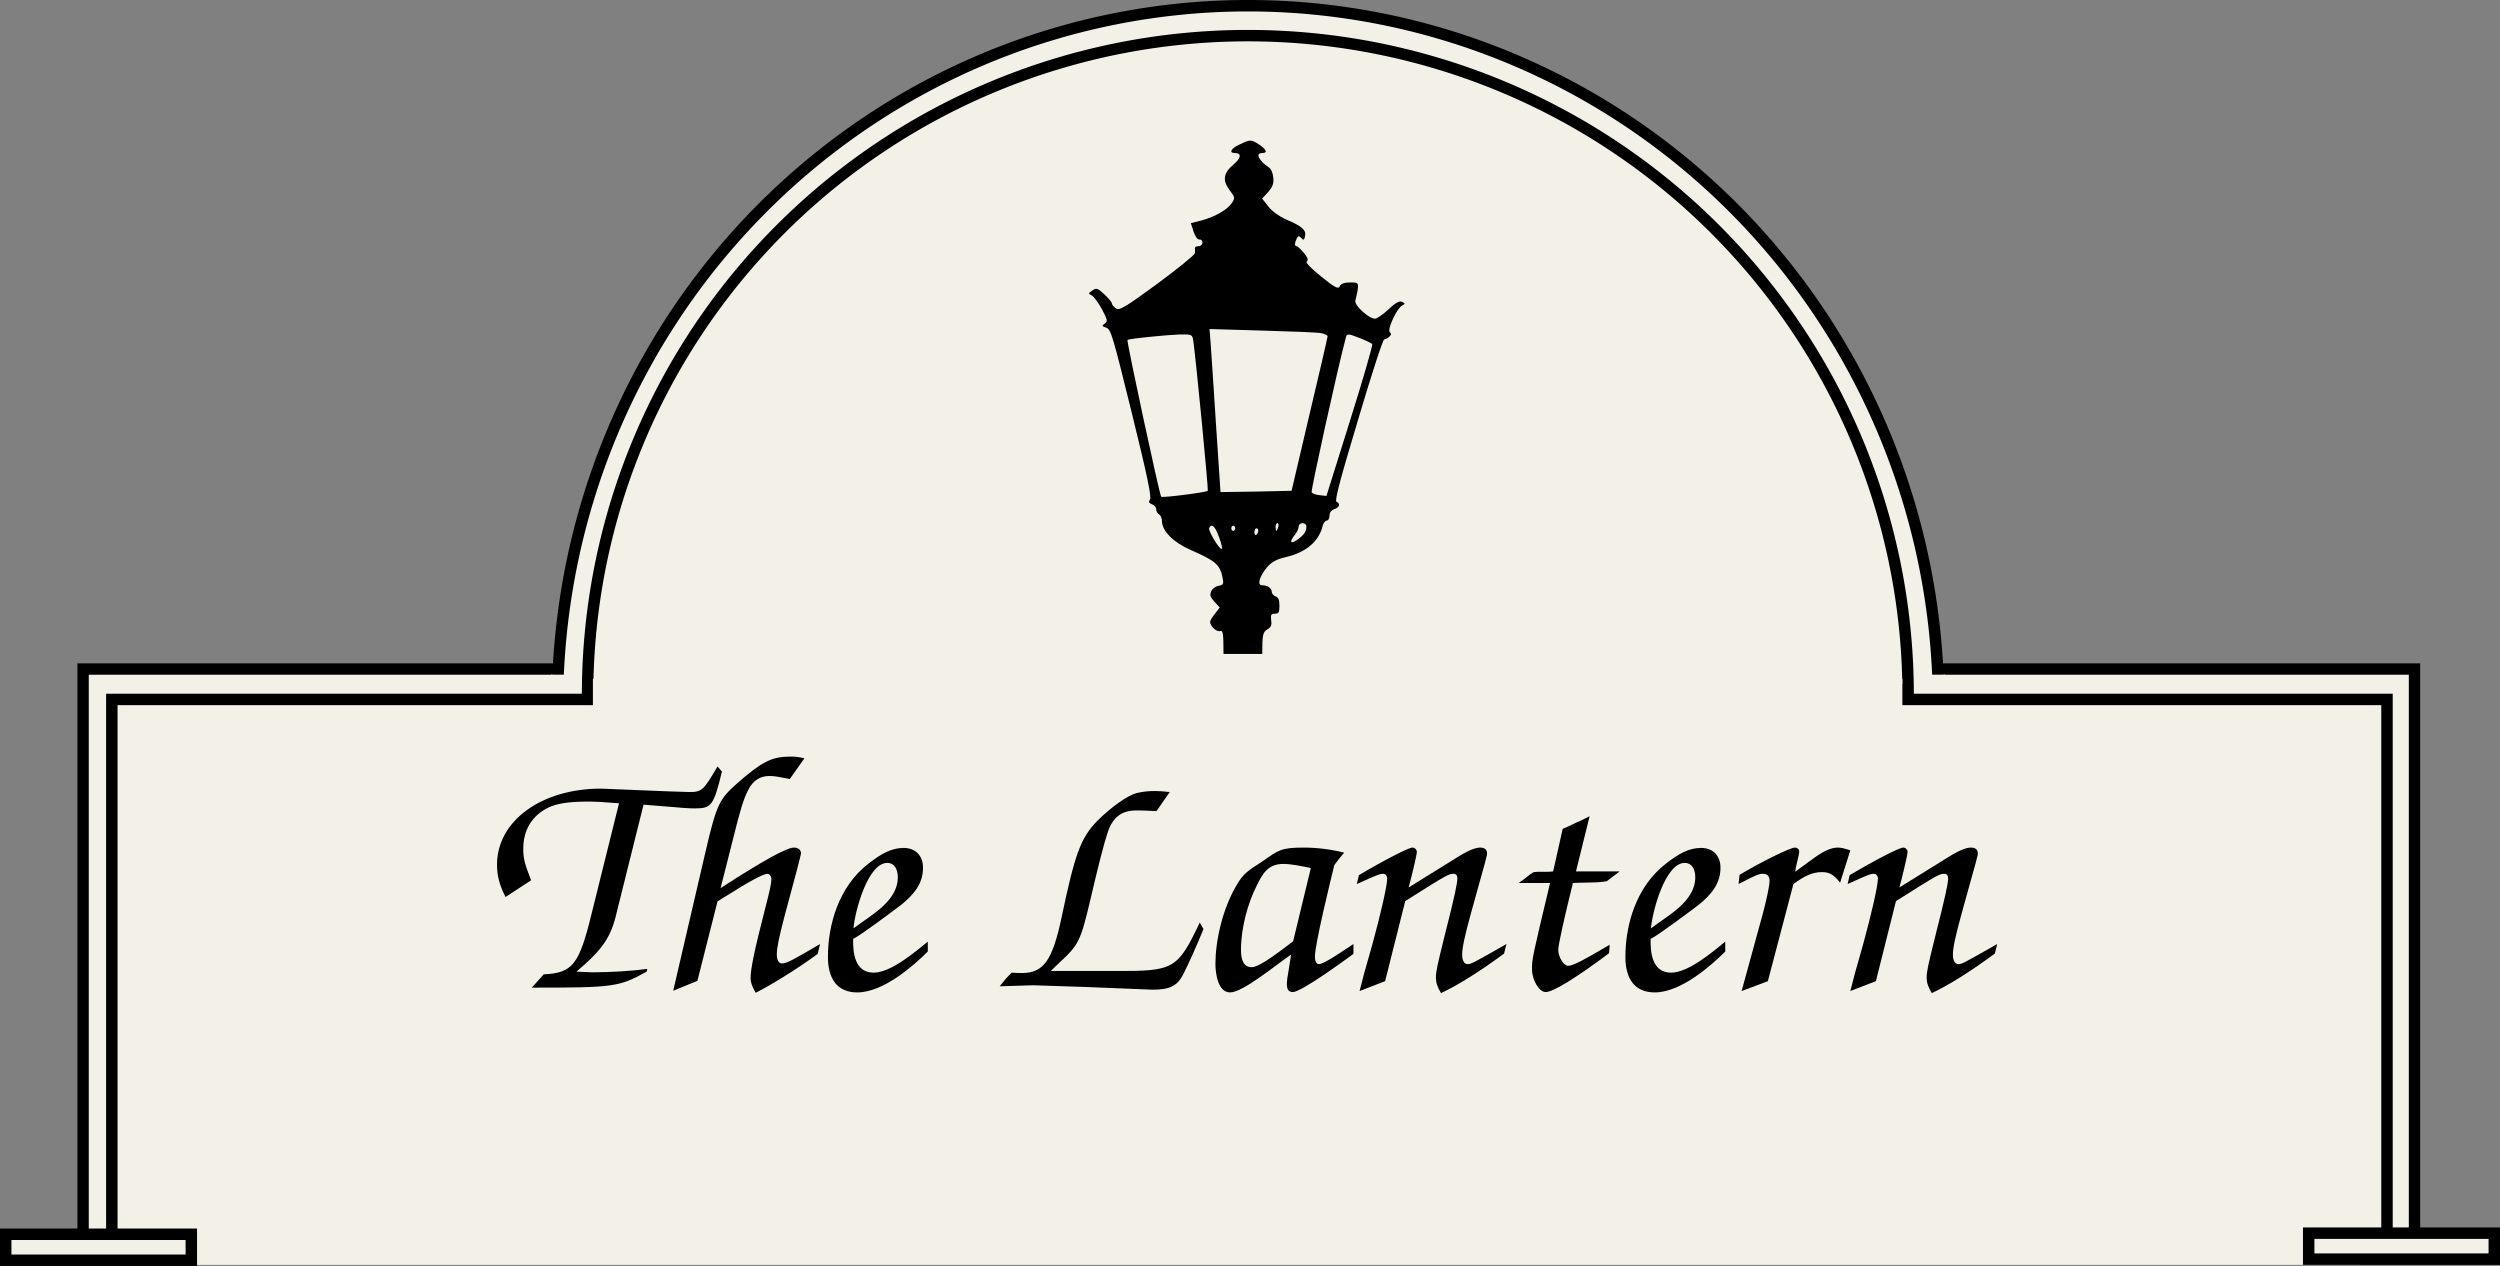 <?xml version="1.0" encoding="UTF-8" standalone="no"?>
<!-- Created with Inkscape (http://www.inkscape.org/) -->

<svg
   width="491.911mm"
   height="249.097mm"
   viewBox="0 0 491.911 249.097"
   version="1.1"
   id="svg5"
   inkscape:version="1.2.1 (9c6d41e4, 2022-07-14)"
   sodipodi:docname="homepage.svg"
   inkscape:export-filename="../../../Desktop/lantern_header.svg"
   inkscape:export-xdpi="96"
   inkscape:export-ydpi="96"
   xmlns:inkscape="http://www.inkscape.org/namespaces/inkscape"
   xmlns:sodipodi="http://sodipodi.sourceforge.net/DTD/sodipodi-0.dtd"
   xmlns="http://www.w3.org/2000/svg"
   xmlns:svg="http://www.w3.org/2000/svg">
  <rect x="0" y="0" width="491.911" height="249.097" fill="#808080" stroke="none"/>
  <sodipodi:namedview
     id="namedview7"
     pagecolor="#ffffff"
     bordercolor="#000000"
     borderopacity="0.25"
     inkscape:showpageshadow="2"
     inkscape:pageopacity="0.0"
     inkscape:pagecheckerboard="0"
     inkscape:deskcolor="#d1d1d1"
     inkscape:document-units="mm"
     showgrid="false"
     inkscape:zoom="0.2799099"
     inkscape:cx="1916.6882"
     inkscape:cy="10156.84"
     inkscape:window-width="1535"
     inkscape:window-height="830"
     inkscape:window-x="0"
     inkscape:window-y="25"
     inkscape:window-maximized="0"
     inkscape:current-layer="layer10" />
  <defs
     id="defs2" />
  <g
     inkscape:groupmode="layer"
     id="layer6"
     inkscape:label="V2 Crisp header"
     transform="translate(-344.141,-2526.679)">
    <rect
       style="display:inline;fill:#f3f0e8;fill-opacity:1;stroke:#000000;stroke-width:2.234;stroke-dasharray:none;stroke-opacity:1"
       id="rect44937-0"
       width="458.738"
       height="112.612"
       x="360.489"
       y="2658.322"
       inkscape:export-filename="../../Desktop/crisp_header.svg"
       inkscape:export-xdpi="96"
       inkscape:export-ydpi="96" />
    <path
       id="path43391-6"
       style="display:inline;fill:#f3f0e8;fill-opacity:1;stroke:#000000;stroke-width:2.25;stroke-dasharray:none;stroke-opacity:1"
       d="M 589.69,2527.804 A 135.899,137.717 0 0 0 453.831,2664.43 H 725.576 A 135.899,137.717 0 0 0 589.69,2527.804 Z" />
    <rect
       style="display:inline;fill:#f3f0e8;fill-opacity:1;stroke:none;stroke-width:2.216;stroke-dasharray:none;stroke-opacity:1"
       id="rect44152-7"
       width="274.303"
       height="11.634"
       x="452.568"
       y="2659.427" />
    <path
       id="path43391-2-1"
       style="display:inline;fill:none;fill-opacity:1;stroke:#000000;stroke-width:2.25;stroke-dasharray:none;stroke-opacity:1"
       d="M 589.661,2533.69 A 129.942,129.73 0 0 0 459.758,2662.392 H 719.59 A 129.942,129.73 0 0 0 589.661,2533.69 Z" />
    <rect
       style="display:inline;fill:none;fill-opacity:1;stroke:#000000;stroke-width:2.25;stroke-dasharray:none;stroke-opacity:1"
       id="rect44937-3-9"
       width="447.67"
       height="106.236"
       x="366.147"
       y="2664.303" />
    <rect
       style="display:inline;fill:#f3f0e8;fill-opacity:1;stroke:none;stroke-width:2.197;stroke-dasharray:none;stroke-opacity:1"
       id="rect44152-3-0"
       width="257.653"
       height="12.005"
       x="460.804"
       y="2660.249" />
    <rect
       style="fill:#f3f0e8;fill-opacity:1;stroke:none;stroke-width:1.953;stroke-dasharray:none;stroke-opacity:1"
       id="rect45458-7"
       width="438.065"
       height="7.667"
       x="370.471"
       y="2767.891" />
    <rect
       style="display:inline;fill:#f3f0e8;fill-opacity:1;stroke:#000000;stroke-width:2.25;stroke-dasharray:none;stroke-opacity:1"
       id="rect8095-8-8-4-4"
       width="36.52"
       height="5.111"
       x="345.266"
       y="2769.54"
       ry="0" />
    <rect
       style="display:inline;fill:#f3f0e8;fill-opacity:1;stroke:#000000;stroke-width:2.25;stroke-dasharray:none;stroke-opacity:1"
       id="rect8095-8-8-4-4-7"
       width="36.52"
       height="5.111"
       x="798.407"
       y="2769.322"
       ry="0" />
  </g>
  <g
     inkscape:groupmode="layer"
     id="layer10"
     inkscape:label="V2 Crisp header title"
     style="display:inline"
     transform="translate(-344.141,-2526.679)">
    <g
       id="g45808-9-3-8-1"
       transform="translate(-158.209,428.737)"
       style="display:inline">
      <path
         d="m 644.404,2249.762 -0.872,-1.006 c -2.749,4.694 -3.085,5.029 -5.499,5.029 l -4.225,-0.134 -13.21,-0.536 c -11.735,0 -20.452,6.37 -20.452,14.954 0,2.146 0.469,4.024 1.676,6.37 l 5.029,-3.286 c -1.274,-3.286 -1.542,-4.292 -1.542,-6.169 0,-3.755 1.743,-6.639 5.029,-8.181 1.676,-0.805 4.158,-1.14 7.712,-1.14 1.408,0 2.749,0.067 6.102,0.335 l -5.432,21.86 c -2.414,9.857 -3.688,11.534 -9.388,11.802 l -2.347,2.615 c 16.161,0 17.167,-0.134 22.598,-3.152 l 0.134,-0.536 c -2.951,0.402 -7.242,0.671 -10.863,0.671 l -3.085,-0.134 c 5.163,-4.359 6.84,-6.773 7.98,-11.869 l 5.23,-20.989 c 8.784,0.738 8.851,0.738 10.193,0.738 3.152,0 3.621,-0.604 5.23,-7.242 z"
         style="font-size:42.667px;font-family:'TeX Gyre Chorus';-inkscape-font-specification:'TeX Gyre Chorus';white-space:pre;stroke-width:6.534"
         id="path3389-6-5-2-4-7-5-8" />
      <path
         d="m 663.247,2285.637 0.469,-1.945 c -5.7,3.353 -6.639,3.822 -7.51,3.822 -0.604,0 -1.006,-0.671 -1.006,-1.744 0,-1.341 0.402,-3.286 1.542,-7.644 2.146,-7.913 3.219,-12.003 3.219,-12.271 0,-0.671 -0.536,-1.14 -1.408,-1.14 -1.408,0 -6.035,2.548 -14.417,7.98 l 2.28,-8.986 c 1.609,-6.572 2.28,-8.65 3.152,-10.327 0.939,-1.877 2.347,-2.749 4.158,-2.749 0.872,0 1.408,0.067 4.023,0.604 l 2.883,-4.09 c -1.207,-0.268 -1.743,-0.335 -2.749,-0.335 -3.688,0 -5.633,1.006 -10.528,5.298 -3.487,3.085 -4.023,4.225 -6.102,13.076 l -6.437,27.695 4.761,-1.945 3.956,-15.624 c 0.671,-0.469 1.475,-0.939 1.609,-1.006 4.627,-2.95 7.443,-4.426 8.181,-4.426 0.469,0 0.805,0.469 0.805,1.073 0,0.805 -0.268,2.079 -1.207,5.7 -2.079,8.047 -2.883,11.936 -2.883,13.747 0,0.805 0.268,1.609 1.006,2.883 3.688,-1.877 8.516,-4.962 12.204,-7.644 z"
         style="font-size:42.667px;font-family:'TeX Gyre Chorus';-inkscape-font-specification:'TeX Gyre Chorus';white-space:pre;stroke-width:6.534"
         id="path3391-6-0-8-9-9-5-9" />
      <path
         d="m 684.906,2285.168 v -1.945 c -2.481,2.012 -7.242,6.102 -10.662,6.102 -3.755,0 -4.09,-4.023 -4.023,-6.639 1.542,-0.738 8.114,-5.7 9.455,-6.706 2.481,-2.012 4.292,-4.157 4.292,-7.309 0,-2.213 -1.341,-3.889 -3.822,-3.889 -2.414,0 -4.493,1.207 -6.907,3.085 -5.901,4.56 -7.98,12.07 -7.98,18.374 0,4.09 1.676,6.974 5.767,6.974 5.163,0 11.131,-5.298 13.881,-8.047 z m -5.901,-14.618 c 0,4.828 -5.499,7.577 -8.717,10.059 0.268,-3.353 2.816,-12.875 6.639,-12.875 1.475,0 2.079,1.341 2.079,2.816 z"
         style="font-size:42.667px;font-family:'TeX Gyre Chorus';-inkscape-font-specification:'TeX Gyre Chorus';white-space:pre;stroke-width:6.534"
         id="path3393-4-4-4-4-0-5-3" />
      <path
         d="m 739.155,2280.742 -0.738,-1.274 c -4.359,9.187 -5.096,9.589 -16.63,9.522 h -12.674 l 1.811,-1.744 c 3.554,-3.286 4.023,-4.157 5.7,-11.131 1.945,-8.315 2.883,-12.003 3.755,-14.618 1.006,-2.816 2.749,-4.09 5.566,-4.09 0.872,0 1.475,0 3.956,0.134 l 2.615,-3.755 c -1.341,-0.134 -2.012,-0.201 -2.95,-0.201 -1.274,0 -2.414,0.134 -3.554,0.402 -1.811,0.469 -5.029,2.749 -7.712,5.432 -3.286,3.353 -4.426,6.438 -7.041,18.91 -1.811,8.583 -3.554,11.064 -7.779,11.064 -0.536,0 -1.341,0 -2.079,-0.067 -0.939,0.939 -1.341,1.408 -2.347,2.682 l 6.572,-0.201 10.26,0.335 13.21,0.536 c 3.487,0 4.962,-0.738 6.169,-3.219 0.805,-1.542 2.883,-6.169 3.889,-8.717 z"
         style="font-size:42.667px;font-family:'TeX Gyre Chorus';-inkscape-font-specification:'TeX Gyre Chorus';white-space:pre;stroke-width:6.534"
         id="path3395-4-2-6-2-2-4-7" />
      <path
         d="m 768.66,2285.637 v -1.945 c -1.274,0.805 -5.7,3.956 -6.773,3.956 -0.671,0 -0.805,-0.872 -0.805,-1.475 0,-2.481 3.018,-14.752 3.822,-18.038 0.268,-0.402 1.609,-2.079 1.945,-2.414 -2.28,-0.604 -5.23,-1.006 -7.913,-1.006 -4.493,0 -4.962,0.469 -8.047,2.615 -1.811,1.274 -3.487,2.012 -4.761,4.023 -3.353,5.23 -4.627,12.003 -4.627,16.228 0,2.012 0.536,5.633 2.883,5.633 2.481,0 8.516,-5.029 12.003,-7.443 l -0.469,3.018 c -0.402,2.28 -0.805,4.359 0.805,4.359 1.676,0 9.991,-6.102 11.936,-7.51 z m -11.869,-2.481 c -2.012,1.475 -6.437,5.096 -8.181,5.096 -1.743,0 -2.079,-1.81 -2.079,-3.42 0,-4.292 1.341,-9.187 3.085,-12.607 1.14,-2.347 2.213,-4.292 5.23,-4.292 1.676,0 3.755,0.469 5.432,0.805 z"
         style="font-size:42.667px;font-family:'TeX Gyre Chorus';-inkscape-font-specification:'TeX Gyre Chorus';white-space:pre;stroke-width:6.534"
         id="path3397-4-6-6-3-3-2-4" />
      <path
         d="m 798.768,2283.692 c -6.706,3.822 -6.974,3.956 -7.644,3.956 -0.671,0 -1.073,-0.738 -1.073,-1.811 0,-1.408 0.469,-3.621 1.743,-8.248 3.152,-11.266 3.152,-11.266 3.152,-11.735 0,-0.738 -0.469,-1.14 -1.341,-1.14 -1.006,0 -2.481,0.604 -4.895,2.146 l -9.187,5.7 c 0.604,-2.213 1.609,-6.438 1.609,-6.974 0,-0.469 -0.402,-0.872 -0.872,-0.872 -0.738,0 -5.566,2.481 -10.528,5.432 l -0.402,1.743 c 4.292,-1.945 4.56,-2.012 5.163,-2.012 0.469,0 0.805,0.402 0.805,0.939 0,1.408 -1.274,6.974 -2.951,13.076 l -1.542,5.432 -0.939,3.621 5.029,-1.945 3.956,-15.758 c 8.382,-5.298 8.583,-5.365 9.522,-5.365 0.469,0 0.738,0.335 0.738,0.872 0,1.006 -0.536,3.554 -2.481,11.198 -1.475,5.968 -1.743,7.108 -1.743,8.382 0,0.939 0.268,1.81 1.006,3.018 3.085,-1.408 7.712,-4.292 12.406,-7.779 z"
         style="font-size:42.667px;font-family:'TeX Gyre Chorus';-inkscape-font-specification:'TeX Gyre Chorus';white-space:pre;stroke-width:6.534"
         id="path3399-5-7-2-8-9-1-8" />
      <path
         d="m 818.952,2285.503 0.134,-1.677 c -5.096,3.018 -7.242,4.158 -8.181,4.158 -0.872,0 -1.945,-1.744 -1.945,-3.152 0,-0.939 1.14,-6.102 2.883,-13.143 0.939,-0.067 1.609,-0.067 1.945,-0.067 l 2.682,-0.067 c 0.268,0 0.939,-0.067 2.012,-0.201 l 2.548,-1.945 h -8.583 l 2.682,-10.863 c -1.274,0.671 -1.811,0.872 -2.816,1.341 -0.469,0.268 -1.006,0.469 -1.542,0.738 -0.268,0.134 -0.604,0.268 -0.939,0.402 l -1.878,8.382 c -0.604,0.067 -1.006,0.067 -1.207,0.067 h -1.609 c 0,0 -0.469,0 -1.006,0.067 -0.738,0.469 -0.805,0.469 -1.945,1.408 -0.201,0.134 -0.536,0.402 -1.006,0.738 h 1.609 3.085 1.475 c -3.554,14.887 -3.554,14.887 -3.554,16.965 0,2.146 1.408,4.493 2.682,4.493 1.475,0 6.035,-2.816 12.473,-7.644 z"
         style="font-size:42.667px;font-family:'TeX Gyre Chorus';-inkscape-font-specification:'TeX Gyre Chorus';white-space:pre;stroke-width:6.534"
         id="path3401-7-6-5-5-9-9-0" />
      <path
         d="m 841.819,2285.168 v -1.945 c -2.481,2.012 -7.242,6.102 -10.662,6.102 -3.755,0 -4.09,-4.023 -4.023,-6.639 1.542,-0.738 8.114,-5.7 9.455,-6.706 2.481,-2.012 4.292,-4.157 4.292,-7.309 0,-2.213 -1.341,-3.889 -3.822,-3.889 -2.414,0 -4.493,1.207 -6.907,3.085 -5.901,4.56 -7.98,12.07 -7.98,18.374 0,4.09 1.676,6.974 5.767,6.974 5.163,0 11.131,-5.298 13.881,-8.047 z m -5.901,-14.618 c 0,4.828 -5.499,7.577 -8.717,10.059 0.268,-3.353 2.816,-12.875 6.639,-12.875 1.475,0 2.079,1.341 2.079,2.816 z"
         style="font-size:42.667px;font-family:'TeX Gyre Chorus';-inkscape-font-specification:'TeX Gyre Chorus';white-space:pre;stroke-width:6.534"
         id="path3403-6-3-1-2-7-2-4" />
      <path
         d="m 866.428,2265.252 c -1.274,-0.402 -1.811,-0.536 -2.481,-0.536 -1.207,0 -2.615,0.604 -4.426,1.877 l -3.956,2.884 c 0.067,-0.536 0.201,-0.872 0.201,-1.073 0.536,-2.213 0.604,-2.615 0.604,-2.95 0,-0.402 -0.402,-0.738 -0.872,-0.738 -0.872,0 -6.773,2.883 -10.863,5.364 l -0.201,1.81 c 3.621,-1.878 4.023,-2.012 4.828,-2.012 0.872,0 1.274,0.469 1.274,1.408 0,0.939 -0.671,4.09 -1.475,6.974 l -4.023,14.685 5.163,-1.945 5.029,-19.111 c 2.28,-1.676 3.822,-2.347 5.633,-2.347 1.475,0 2.347,0.536 3.554,2.079 z"
         style="font-size:42.667px;font-family:'TeX Gyre Chorus';-inkscape-font-specification:'TeX Gyre Chorus';white-space:pre;stroke-width:6.534"
         id="path3405-7-4-7-2-0-4-0" />
      <path
         d="m 895.33,2283.692 c -6.706,3.822 -6.974,3.956 -7.644,3.956 -0.671,0 -1.073,-0.738 -1.073,-1.811 0,-1.408 0.469,-3.621 1.743,-8.248 3.152,-11.266 3.152,-11.266 3.152,-11.735 0,-0.738 -0.469,-1.14 -1.341,-1.14 -1.006,0 -2.481,0.604 -4.895,2.146 l -9.187,5.7 c 0.604,-2.213 1.609,-6.438 1.609,-6.974 0,-0.469 -0.402,-0.872 -0.872,-0.872 -0.738,0 -5.566,2.481 -10.528,5.432 l -0.402,1.743 c 4.292,-1.945 4.56,-2.012 5.163,-2.012 0.469,0 0.805,0.402 0.805,0.939 0,1.408 -1.274,6.974 -2.95,13.076 l -1.542,5.432 -0.939,3.621 5.029,-1.945 3.956,-15.758 c 8.382,-5.298 8.583,-5.365 9.522,-5.365 0.469,0 0.738,0.335 0.738,0.872 0,1.006 -0.536,3.554 -2.481,11.198 -1.475,5.968 -1.743,7.108 -1.743,8.382 0,0.939 0.268,1.81 1.006,3.018 3.085,-1.408 7.712,-4.292 12.406,-7.779 z"
         style="font-size:42.667px;font-family:'TeX Gyre Chorus';-inkscape-font-specification:'TeX Gyre Chorus';white-space:pre;stroke-width:6.534"
         id="path3407-7-1-1-6-3-5-5" />
    </g>
    <path
       id="path49664-9-8-7"
       d="m 590.159,2554.347 c -0.502,0 -1.071,0.255 -2.113,0.764 -1.705,0.764 -2.16,1.681 -0.909,1.681 1.364,0 1.213,0.968 -0.265,2.241 -2.009,1.681 -2.236,3.106 -0.796,5.041 1.099,1.477 1.099,1.527 0.455,2.546 -0.91,1.324 -3.183,2.648 -5.874,3.412 l -2.198,0.56 0.53,1.63 c 0.303,0.968 0.758,1.579 1.099,1.579 0.379,-0.051 0.645,0.203 0.645,0.611 0,0.407 -0.341,0.713 -0.758,0.713 -0.417,0 -0.72,0.153 -0.72,0.357 0.038,0.255 0.038,0.662 0,1.018 0,0.305 -3.335,3.005 -7.39,6.01 -6.329,4.634 -7.504,5.347 -8.148,4.838 -0.455,-0.305 -0.796,-0.713 -0.796,-0.968 0,-0.254 -0.682,-1.018 -1.478,-1.782 -1.289,-1.222 -1.592,-1.324 -2.35,-0.764 -0.834,0.56 -0.834,0.611 -0.152,0.968 0.417,0.204 1.326,1.426 2.009,2.699 1.137,2.139 1.175,2.393 0.568,2.852 -0.606,0.407 -0.568,0.509 0.304,0.815 0.91,0.306 1.25,1.476 5.002,16.703 3.07,12.477 3.903,16.5 3.6,17.06 -0.341,0.509 -0.227,0.713 0.379,0.967 0.455,0.153 0.834,0.611 0.834,0.968 0,0.407 0.265,0.865 0.568,1.018 0.303,0.204 0.568,0.764 0.568,1.324 0,1.935 2.274,4.227 5.685,5.704 4.927,2.139 5.76,2.903 6.253,5.5 0.227,1.171 0.151,1.375 -0.796,1.528 -0.568,0.103 -1.213,0.56 -1.44,1.069 -0.341,0.764 -0.228,1.12 0.644,2.088 l 1.024,1.121 -0.948,1.222 c -0.531,0.662 -0.948,1.375 -0.948,1.579 0,0.866 1.289,2.037 1.933,1.833 0.627,-0.234 0.694,0.486 0.703,4.502 h 7.624 c 0.011,-3.611 0.084,-4.266 0.958,-4.808 0.796,-0.458 0.948,-0.866 0.796,-1.834 -0.114,-1.069 0,-1.273 0.72,-1.273 0.758,0 0.909,-0.255 0.909,-1.579 0,-1.12 -0.189,-1.629 -0.758,-1.833 -0.417,-0.153 -0.758,-0.56 -0.758,-0.917 0,-0.713 -0.834,-1.273 -1.895,-1.273 -1.023,0 -0.53,-1.731 0.948,-3.514 0.91,-1.069 1.933,-1.63 3.79,-2.037 3.979,-0.968 6.48,-3.106 7.2,-6.212 0.152,-0.509 0.493,-0.968 0.796,-0.968 0.303,0 0.531,-0.458 0.531,-0.968 0,-0.611 0.341,-1.07 0.947,-1.273 1.023,-0.356 1.251,-1.07 0.417,-1.477 -0.379,-0.204 0.682,-4.227 4.245,-16.092 2.577,-8.708 4.889,-15.838 5.154,-15.838 0.227,0 0.682,-0.255 0.985,-0.509 0.417,-0.407 0.455,-0.61 0.114,-0.916 -0.568,-0.509 1.402,-4.736 2.425,-5.245 0.644,-0.356 0.644,-0.357 0,-0.713 -0.493,-0.255 -1.289,0.153 -2.691,1.477 -1.099,1.018 -2.274,1.833 -2.652,1.833 -1.213,0 -4.056,-2.598 -3.866,-3.514 0.834,-3.667 0.834,-3.616 -1.023,-3.616 -1.137,0 -1.857,0.255 -2.046,0.764 -0.265,0.611 -0.948,0.254 -3.601,-1.884 -2.046,-1.63 -3.145,-2.8 -2.88,-3.004 0.341,-0.306 0.152,-0.815 -0.568,-1.681 -0.606,-0.713 -1.213,-1.324 -1.44,-1.324 -0.417,0 -0.417,-0.56 0,-1.477 0.303,-0.611 0.492,-0.611 0.909,-0.153 0.455,0.509 0.607,0.458 0.758,-0.407 0.227,-1.171 -0.569,-1.884 -3.904,-3.31 -1.137,-0.509 -2.653,-1.579 -3.297,-2.445 l -1.251,-1.579 1.175,-1.273 c 0.91,-1.069 1.137,-1.681 1.023,-2.852 -0.076,-0.917 -0.417,-1.731 -0.91,-2.036 -1.971,-1.324 -2.653,-2.801 -1.288,-2.801 1.137,0 0.91,-0.662 -0.606,-1.681 -0.777,-0.509 -1.213,-0.764 -1.715,-0.764 z m -8.025,37.073 10.384,0.306 c 5.723,0.153 10.952,0.357 11.634,0.51 0.644,0.153 1.213,0.407 1.213,0.611 0,0.204 -1.592,7.129 -3.562,15.379 l -3.525,15.023 -6.973,0.153 -7.011,0.101 -0.872,-13.087 c -0.455,-7.231 -0.948,-14.463 -1.061,-16.041 z m -5.912,1.07 c 2.463,-0.051 2.539,0 2.728,1.324 0.568,4.125 2.994,29.231 2.842,29.434 -0.227,0.305 -9.019,1.426 -9.171,1.171 -0.379,-0.56 -6.86,-30.758 -6.632,-30.86 0.417,-0.255 7.542,-0.968 10.232,-1.07 z m 33.331,0.014 c 0.379,0.026 1.042,0.267 2.293,0.751 1.137,0.458 2.16,0.968 2.312,1.12 0.114,0.204 -1.819,6.977 -4.396,15.125 l -4.624,14.768 -1.288,-0.152 c -0.72,-0.051 -1.44,-0.306 -1.629,-0.56 -0.189,-0.255 5.002,-23.935 6.746,-30.504 0.114,-0.382 0.209,-0.573 0.588,-0.547 z m -14.041,37.111 c 0.189,0 0.265,0.356 0.152,0.764 -0.152,0.407 -0.303,0.764 -0.379,0.764 -0.076,0 -0.152,-0.356 -0.152,-0.764 0,-0.407 0.152,-0.764 0.379,-0.764 z m 4.926,0 c 0.417,0 0.758,0.306 0.758,0.612 0,1.069 -0.493,1.731 -1.781,2.647 -1.402,0.968 -1.629,0.459 -0.492,-0.967 0.417,-0.509 0.758,-1.222 0.758,-1.629 0,-0.357 0.341,-0.662 0.758,-0.662 z m -13.643,0.509 c 0.227,0 0.379,0.204 0.379,0.51 0,0.255 -0.152,0.509 -0.379,0.509 -0.189,0 -0.379,-0.254 -0.379,-0.509 0,-0.306 0.189,-0.51 0.379,-0.51 z m -4.333,0 c 0.437,-0.14 0.97,0.643 1.567,2.285 0.455,1.273 0.682,2.292 0.492,2.292 -0.531,0 -2.691,-3.616 -2.463,-4.125 0.123,-0.255 0.258,-0.404 0.404,-0.451 z m 8.881,0.503 c 0.227,0 0.379,0.203 0.379,0.458 0,0.305 -0.152,0.662 -0.379,0.815 -0.189,0.153 -0.379,-0.051 -0.379,-0.458 0,-0.458 0.189,-0.815 0.379,-0.815 z"
       style="display:inline;stroke-width:0.035" />
  </g>
</svg>
